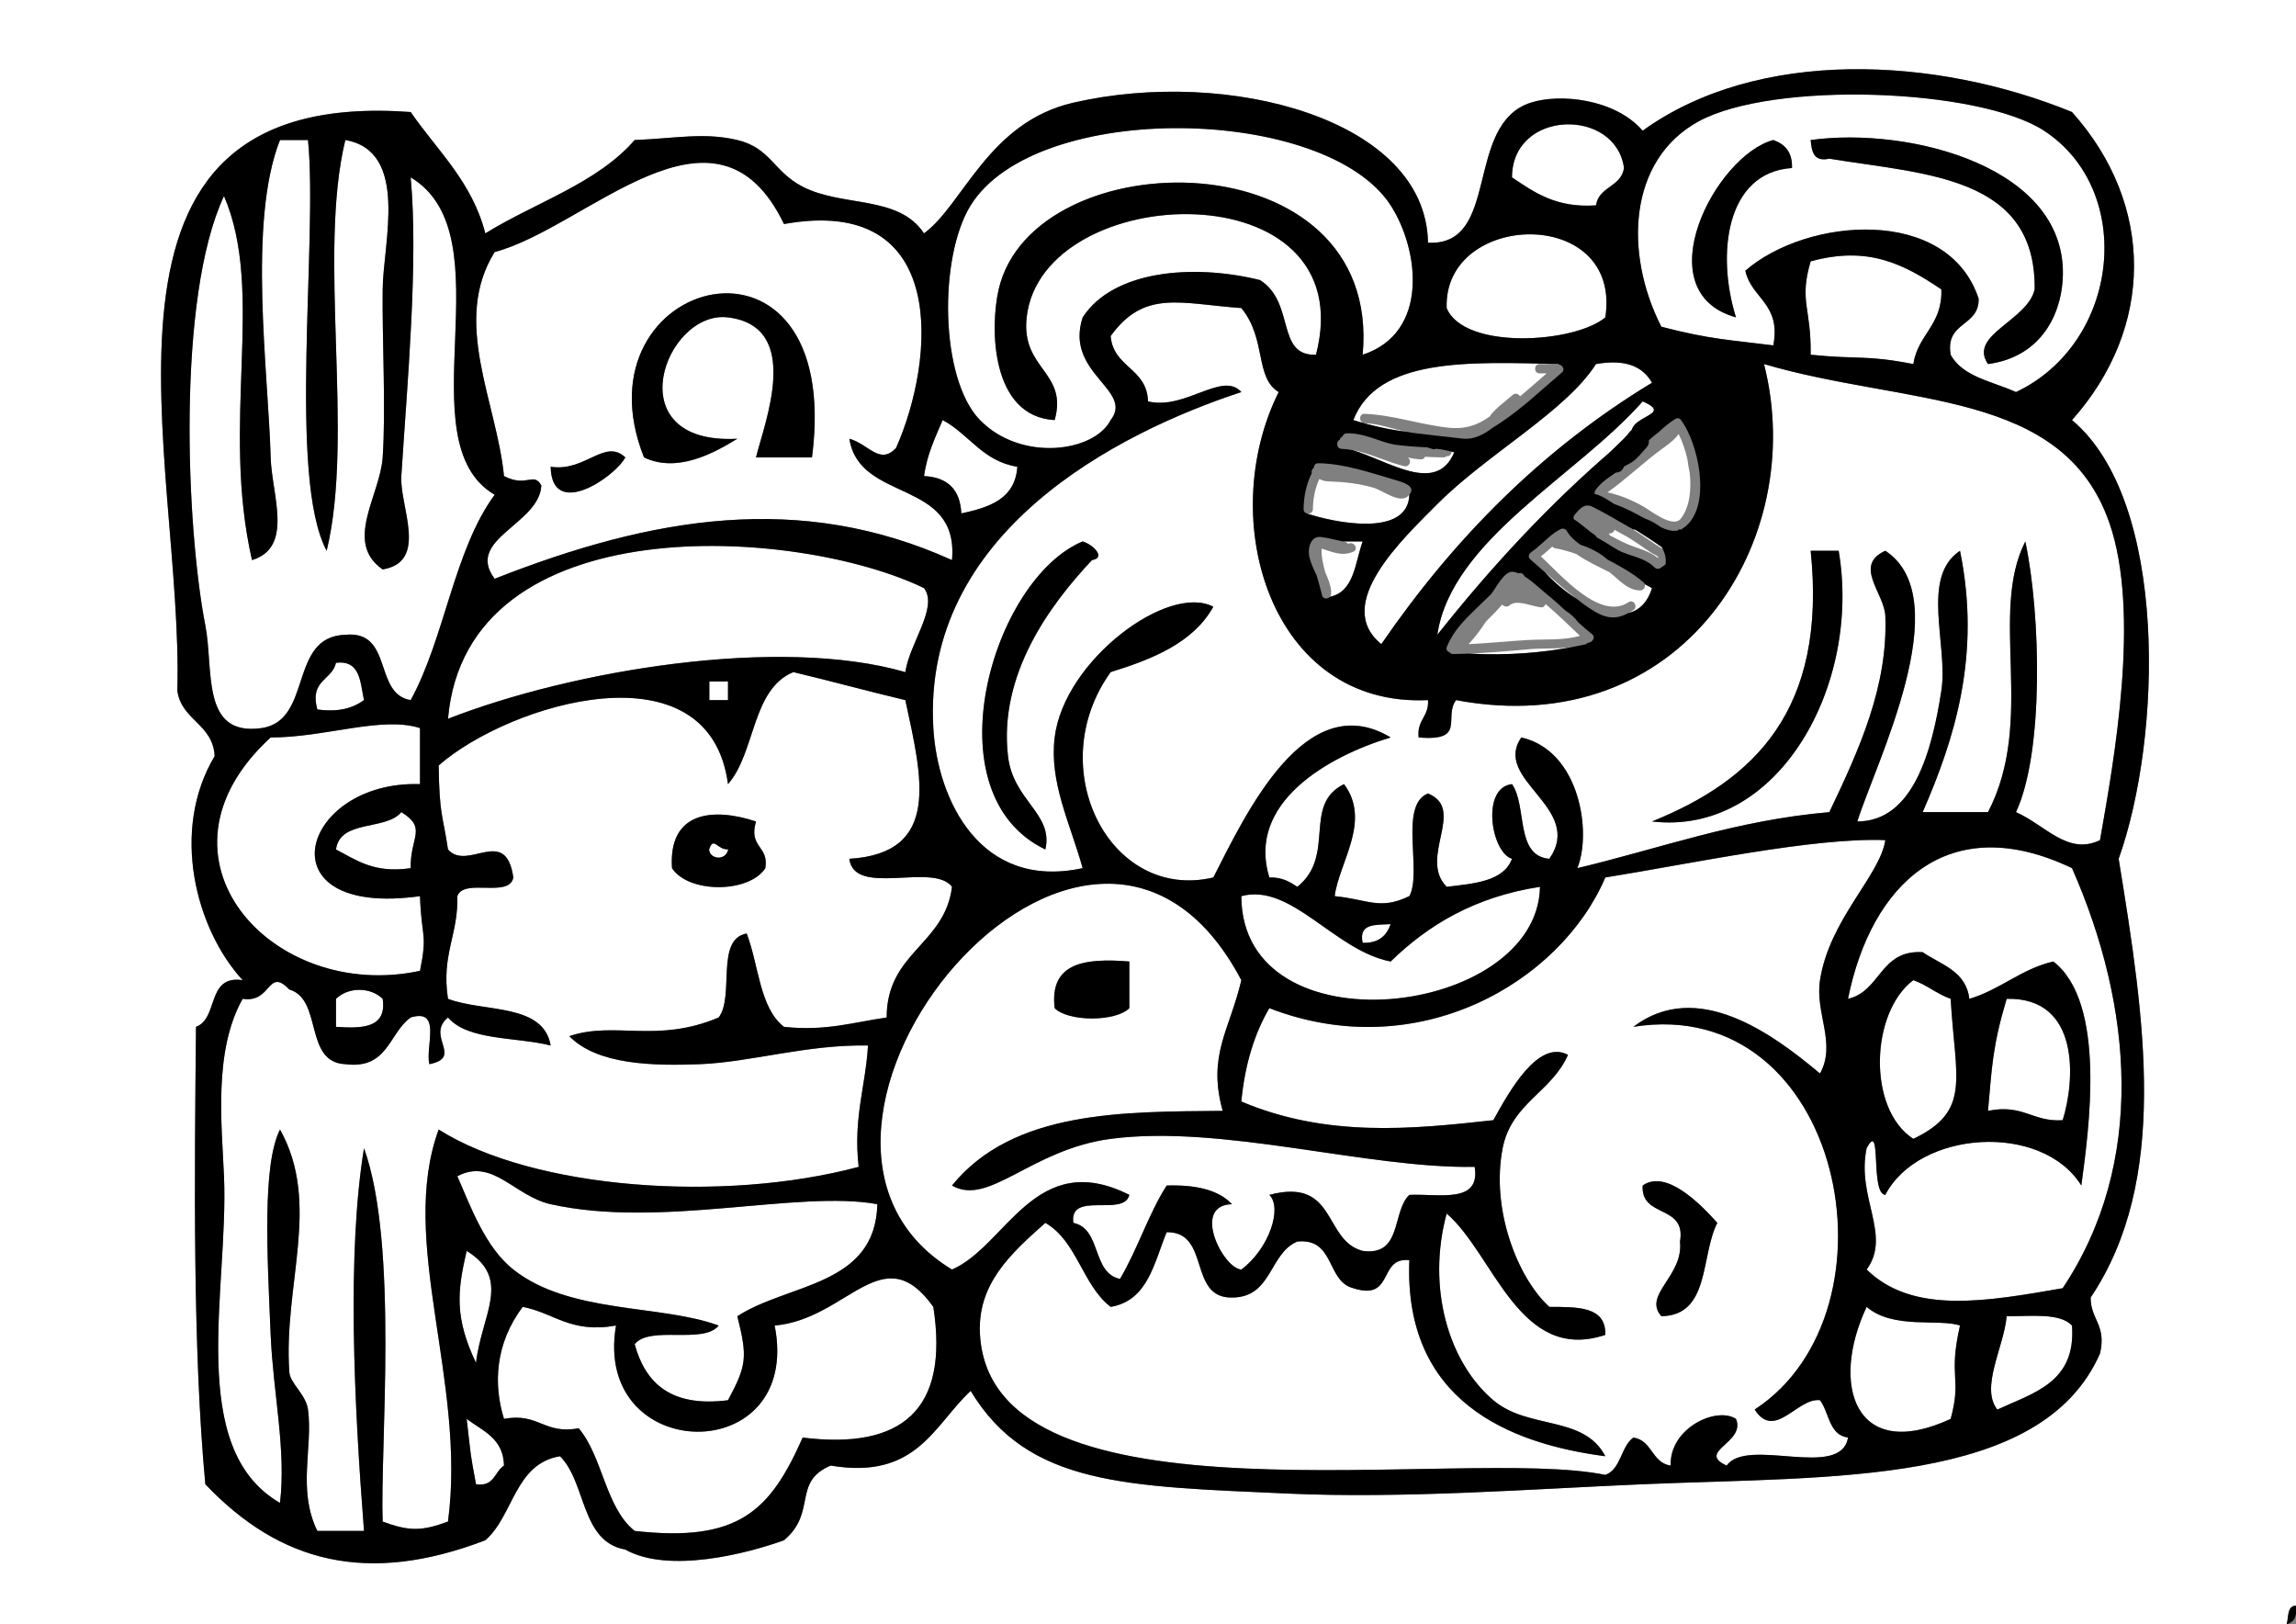 <?xml version="1.0" encoding="utf-8"?>
<!-- Generator: Adobe Illustrator 15.0.0, SVG Export Plug-In . SVG Version: 6.00 Build 0)  -->
<!DOCTYPE svg PUBLIC "-//W3C//DTD SVG 1.1//EN" "http://www.w3.org/Graphics/SVG/1.1/DTD/svg11.dtd">
<svg version="1.1" id="Layer_1" xmlns="http://www.w3.org/2000/svg" xmlns:xlink="http://www.w3.org/1999/xlink" x="0px" y="0px"
	 width="246px" height="174px" viewBox="0 0 246 174" enable-background="new 0 0 246 174" xml:space="preserve">
<rect x="0" y="0" width="246" height="174" fill="#808080" stroke="none"/>
<g>
	<path fill-rule="evenodd" clip-rule="evenodd" fill="#FFFFFF" d="M246,172c-0.973,0.027-0.776,1.224-1,2c-81.666,0-163.334,0-245,0
		C0,116,0,58,0,0c82,0,164,0,246,0C246,57.333,246,114.666,246,172z M222,12c-14.604-5.973-33.641-6.907-46,2
		c-2.987-3.441-8.902-4.006-12-3c-7.175,2.33-3.181,15.398-11,15c-0.199-13.213-21.365-18.822-38-15
		c-9.12,2.095-11.777,10.898-16,14c-2.719-4.123-8.681-2.783-13-5c-3.117-1.6-3.436-4.156-7-5c-3.566-0.844-6.54-0.178-11,0
		c-4.024,4.643-10.648,6.686-16,10c-1.438-5.562-5.142-8.858-8-13C6.309,9.263,19.722,49.183,19,74c0.463,3.204,3.808,3.526,4,7
		c-4.766,7.953-2.036,18.528,3,24c-3.917-0.584-2.553,4.113-5,5c-0.166,16.223-0.352,34.543,1,49c8.007,8.425,17.382,10.833,30,6
		c3.033-2.634,3.135-8.198,8-9c2.846,2.82,2.192,9.142,7,10c4.635,2.603,13.067,0.426,17-1c3.566-2.999,0.853-6.245,5-8
		c9.211,1.545,11.032-4.301,15-8c6.141,10.179,16.708,10.215,34,11c12.391,0.562,26.254-0.499,38-1c20.475-0.873,42.737,0.188,49-14
		c0.723-3.056-1.022-3.645-1-6c8.435-12.6,5.817-29.705,3-47c4.648-12.999,5.354-38.334-5-47C230.811,35.127,230.912,21.96,222,12z"
		/>
	<path fill-rule="evenodd" clip-rule="evenodd" fill="#FFFFFF" d="M209,38c-0.602-3.602,3.053-2.947,3-6
		c-3.294-9.979-18.408-8.732-25-3c0.66,3.007,3.843,3.49,3,8c-4.562-0.585-6.716-0.624-12-2c-4.024-7.909-3.533-17.896,4-22
		c7.997-4.357,30.021-3.545,37,1c9.827,6.4,8.188,22.696-3,28C213.481,40.852,210.286,40.38,209,38z M221,30
		c0.783-12.121-16.457-16.462-27-15c0.113,1.22,0.299,2.368,2,2c10.308,1.692,22.15,1.849,22,14c-0.764,3.367-7.152,4.87-5,8
		C218.439,38.275,220.739,34.037,221,30z M186,34c-2.112-6.72-1.101-15.542,6-16c0.054-1.72-0.77-2.563-2-3
		C183.791,16.643,176.189,31.264,186,34z"/>
	<path fill-rule="evenodd" clip-rule="evenodd" fill="#FFFFFF" d="M174,18c-0.294,2.039-2.706,1.961-3,4
		c-4.29,0.291-6.607-1.392-9-3C162.019,11.691,173.13,11.517,174,18z"/>
	<path fill-rule="evenodd" clip-rule="evenodd" fill="#FFFFFF" d="M146,38c2.147-23.394-35.256-23.16-39-7
		c-0.95,4.099-0.842,13.629,6,14c1.455-5.19-3.62-5.414-3-11c1.643-14.804,36.174-15.975,31,4c-4.329,0.156-2.188-5.588-6-8
		c-7.264-1.789-15.763-1.003-19,4c-1.969,6.007,5.525,7.757,3,11c-1.767,3.445-9.591,4.509-14,0c-4.311-4.409-4.437-17.472-1-23
		c7.049-11.339,38.074-10.721,45,0C152.062,26.738,153.168,35.665,146,38z"/>
	<path fill-rule="evenodd" clip-rule="evenodd" d="M213,39c-2.152-3.13,4.236-4.633,5-8c0.15-12.151-11.692-12.308-22-14
		c-1.701,0.368-1.887-0.78-2-2c10.543-1.462,27.783,2.879,27,15C220.739,34.037,218.439,38.275,213,39z"/>
	<path fill-rule="evenodd" clip-rule="evenodd" fill="#FFFFFF" d="M30,15c1,0,2,0,3,0c1.075,10.674-2.191,36.228,2,44
		c2.995-12.339-0.995-31.661,2-44c6.883,1.197,4.044,11.042,4,16c-0.054,5.993,0.353,12.622,0,18c-0.266,4.056-4.193,9.105,0,12
		c4.966-0.831,1.795-6.765,2-10c0.626-9.883,1.846-22.977,1-32c10.448,6.241-0.729,28.324,9,34c-4.377,5.957-5.337,15.329-9,22
		c-4.013-0.654-1.839-7.494-7-7c-6.147,0.186-3.442,9.225-9,10c-6.515,0.903-5.073-6.241-6-11c-2.033-10.437-3.107-35.097,2-46
		c4.44,10.307-0.377,24.253,3,39c4.506-1.362,2.106-7.031,2-11C28.756,39.936,26.52,23.772,30,15z"/>
	<path fill-rule="evenodd" clip-rule="evenodd" d="M190,15c1.23,0.437,2.054,1.28,2,3c-7.101,0.458-8.112,9.28-6,16
		C176.189,31.264,183.791,16.643,190,15z"/>
	<path fill-rule="evenodd" clip-rule="evenodd" fill="#FFFFFF" d="M96,48c-1.768,1.857-2.919-0.435-5-1
		c1.084,6.916,11.772,4.228,11,13c-16.256-7.342-32.042-4.674-49,2c-3.214-4.259,4.811-5.822,5-10c-0.87-1.509-1.497,0.275-4-1
		c-0.774-7.926-5.628-16.572-1-24c9.91-2.623,23.692-18.174,31-3C101.802,20.799,100.175,38.618,96,48z M69,49
		c3.414,1.633,7.184-0.259,10-2c-13.076,0.698-7.75-13.831-1-13c8.058,0.992,3.894,11.321,3,15c2,0,4,0,6,0
		C90.51,21.888,61.273,29.543,69,49z M59,50c0.11,5.708,6.847,1.139,8-1C64.797,46.916,62.705,50.582,59,50z"/>
	<path fill-rule="evenodd" clip-rule="evenodd" fill="#FFFFFF" d="M172,34c-3.307,2.776-15.135,3.526-17-1
		C154.625,22.6,173.825,22.009,172,34z"/>
	<path fill-rule="evenodd" clip-rule="evenodd" fill="#FFFFFF" d="M208,31c0.148,3.815-2.518,4.816-3,8
		c-5.186-1.006-5.701-0.464-11-1c0.073-5.055-1.266-5.721,0-10C200.112,26.313,203.929,28.254,208,31z"/>
	<path fill-rule="evenodd" clip-rule="evenodd" d="M87,49c-2,0-4,0-6,0c0.894-3.679,5.058-14.008-3-15
		c-6.75-0.831-12.076,13.698,1,13c-2.816,1.741-6.586,3.633-10,2C61.273,29.543,90.51,21.888,87,49z"/>
	<path fill-rule="evenodd" clip-rule="evenodd" fill="#FFFFFF" d="M133,33c2.728,3.315,1.415,7.439,4,9
		c-6.809,13.644-0.884,33.802,16,33c0.127,1.793-1.225,2.109-1,4c5.143,0.433,2.638-2.113,4-4c24.241,4.559,37.829-17.115,33-36
		c15.303,4.496,32.001,2.649,37,17c3.374,9.684,0.497,25.481-1,34c-3.45,1.67-5.838-1.605-9-3c3.01-6.438,2.651-21.192,1-29
		c-3.943,7.733,1.139,19.131-4,29c-2.333,0-4.667,0-7,0c3.421-7.826,6.289-16.834,4-28c-4.27,2.842-1.24,10.092-2,15
		c-0.99,6.399-2.99,13.994-9,14c1.93-6.179,10.853-23.841,3-29c-3.472,1.58-0.093,4.537,0,7c0.282,7.513-2.789,14.275-6,21
		c-10.12,0.88-18.108,3.892-27,6c1.575-3.844,0.25-12.588-6-14c-3.166,4.556,6.809,7.526,3,13c-3.686-0.314-2.352-5.648-4-8
		c-3.343,0.373-2.248,7.315,0,8c-0.911,2.422-4.019,2.647-7,3c-3.066-3.125,2.131-8.296-2-10c-3.156,1.248-0.594,8.425-2,11
		c-3.181,1.529-4.399,0.351-8,0c0.482-3.648,3.955-8.067,1-12c-4.504,2.227-0.807,7.637-5,11c-0.805-0.529-1.623-1.043-3-1
		c-2.456-7.966,6.237-12.966,13-15c-9.154-5.509-15.541,8.231-19,15c-11.122,2.611-18.372-11.747-11-22c4.58-1.42,8.843-3.157,11-7
		c-4.818-2.553-15.996,5.731-17,14c-0.583,4.804,1.618,9.092,3,14c-10.988,2.382-15.554-7.33-16-15
		c-1.217-20.928,19.657-31.617,33-36c-2.032-2.289-5.983,1.959-10,1c-0.094-3.573-3.726-3.608-4-7
		C122.624,30.983,126.444,32.536,133,33z M112,91c0.902-3.829-3.446-5.201-4-10c-1.009-8.737,4.462-16.178,9-21
		c1.535-0.239,0.147-1.647-1-2C106.319,62.02,99.554,85.034,112,91z M177,88c13.529,1.583,22.463-14.59,20-29c-1,0-2,0-3,0
		C195.772,76.106,187.918,83.584,177,88z"/>
	<path fill-rule="evenodd" clip-rule="evenodd" fill="#FFFFFF" d="M159.73,44.438c0.674-0.833,1.539-1.416,2.333-2.125
		c0.295-0.263,0.66-0.113,0.796,0.15c0.965-0.8,1.904-1.637,2.854-2.466c-0.25,0-0.501,0-0.753,0.002c-0.646,0.006-0.645-0.994,0-1
		c0.676-0.007,1.343-0.015,2.017,0.041c0.008-0.014,0.016-0.026,0.023-0.04c-9.566-0.233-19.383-0.716-22,6
		c1.977,0.617,3.877,1.03,5.691,1.253c-1.502-0.3-2.908-0.864-4.482-0.921c-0.643-0.023-0.646-1.023,0-1
		c2.998,0.108,5.962,1.164,8.971,1.483c1.878,0.199,3.232-0.317,4.459-1.224C159.66,44.54,159.69,44.487,159.73,44.438z"/>
	<path fill-rule="evenodd" clip-rule="evenodd" fill="#FFFFFF" d="M177,41c-11.833,7.167-21.261,16.739-29,28
		c-5.241-4.248,2.279-11.26,6-15c5.344-5.373,13.731-9.889,17-15C174.236,38.431,176.03,39.303,177,41z"/>
	<path fill-rule="evenodd" clip-rule="evenodd" fill="#FFFFFF" d="M101,45c2.83,1.504,4.26,4.407,8,5c-0.229,3.438-2.976,4.357-6,5
		c-0.122-2.544-1.456-3.878-4-4C99.329,48.663,100.202,46.869,101,45z"/>
	<path fill-rule="evenodd" clip-rule="evenodd" fill="#FFFFFF" d="M155.454,48.119c0.159,0.295,0.027,0.756-0.412,0.756
		c-0.021,0-0.034-0.009-0.053-0.011C154.91,48.941,154.812,49,154.667,49c-0.671,0-1.322-0.038-1.977-0.073
		c-0.071,0.166-0.22,0.293-0.439,0.282c-0.495-0.025-0.98-0.099-1.461-0.197c0.518,0.216,0.258,1.077-0.339,0.929
		c-1.896-0.467-3.654-1.391-5.566-1.728c4.013,1.163,9.338,5.105,11.115-0.212C155.817,48.054,155.636,48.082,155.454,48.119z"/>
	<path fill-rule="evenodd" clip-rule="evenodd" d="M67,49c-1.153,2.139-7.89,6.708-8,1C62.705,50.582,64.797,46.916,67,49z"/>
	<path fill-rule="evenodd" clip-rule="evenodd" fill="#FFFFFF" d="M150.812,53.187c-0.857,0.767-2.741-0.667-3.569-0.914
		c-1.617-0.482-3.224-0.654-4.906-0.705c-0.388-0.012-0.695-0.106-0.98-0.255c-0.468,1.007-0.674,2.122-0.689,3.228
		c-0.005,0.393-0.378,0.543-0.667,0.457V55c2.903,0.979,10.858,2.626,11-2c-0.001,0-0.001-0.001-0.002-0.001
		C150.946,53.059,150.885,53.122,150.812,53.187z"/>
	<path fill-rule="evenodd" clip-rule="evenodd" fill="#FFFFFF" d="M179,60c-0.25-2.033-0.822-2.854-1.633-3.193
		c0.11,0.393-0.281,0.871-0.702,0.582c-0.415-0.284-0.894-0.605-1.414-0.599c-0.205,0.003-0.338-0.101-0.412-0.238
		c-0.052-0.001-0.102-0.001-0.153-0.003c0.029,0.017,0.059,0.034,0.088,0.051c0.912,0.536,1.757,1.17,2.641,1.749
		c0.415,0.272,1.086,0.598,1.355,1.059c0.126,0.215,0.127,0.403,0.066,0.572L179,60z"/>
	<path fill-rule="evenodd" clip-rule="evenodd" fill="#FFFFFF" d="M177.626,59.771c0.123-0.22-0.31-0.284-0.717-0.559
		c-0.536-0.362-1.069-0.731-1.606-1.094c-0.745-0.502-1.524-0.939-2.314-1.364c-0.073,0.24-0.327,0.438-0.621,0.385
		c0.037,0.076,0.078,0.147,0.12,0.219c0.537,0.288,1.045,0.532,1.362,0.694C175.11,58.696,176.528,58.883,177.626,59.771z"/>
	<path fill-rule="evenodd" clip-rule="evenodd" fill="#FFFFFF" d="M99,63c1.565,2.065-1.544,5.86-2,9
		c-13.563-3.915-35.742-0.181-49,5C49.987,54.112,85.373,56.404,99,63z"/>
	<path fill-rule="evenodd" clip-rule="evenodd" d="M116,58c1.147,0.353,2.535,1.761,1,2c-4.538,4.822-10.009,12.263-9,21
		c0.554,4.799,4.902,6.171,4,10C99.554,85.034,106.319,62.02,116,58z"/>
	<path fill-rule="evenodd" clip-rule="evenodd" fill="#FFFFFF" d="M143.871,58c0.088,0.02,0.176,0.041,0.263,0.059
		c0.14,0.03,0.229,0.104,0.287,0.195c0.025-0.01,0.053-0.008,0.078-0.02c0.583-0.262,1.092,0.6,0.504,0.863
		c-1.201,0.539-2.258,0.032-3.398-0.329c-0.042,0.864,0.153,1.722,0.395,2.568c0.286,0.646,0.565,1.291,0.627,1.996
		c0.005,0.06-0.007,0.107-0.019,0.156c0,0.001,0.001,0.002,0.001,0.003c0.041,0.182-0.017,0.329-0.114,0.437
		c2.607-0.537,2.676-3.614,3.506-5.929H143.871z"/>
	<path fill-rule="evenodd" clip-rule="evenodd" fill="#FFFFFF" d="M165.52,61.293c0.909,1.011,2.112,2.036,3.403,2.853
		C167.743,63.242,166.628,62.277,165.52,61.293z"/>
	<path fill-rule="evenodd" clip-rule="evenodd" fill="#FFFFFF" d="M176.224,62.576c0.109,0.297-0.135,0.673-0.474,0.674
		c-1.38,0.005-2.282-1.163-3.326-1.964c-1.208-0.6-2.458-1.182-3.513-1.926c-0.723-0.261-1.471-0.481-2.294-0.628
		c-0.144-0.025-0.235-0.098-0.292-0.188c-0.403,0.357-0.798,0.73-1.233,1.053c2.311,2.174,6.391,6.915,9.406,4.909
		c0.538-0.358,1.038,0.508,0.504,0.863c-0.183,0.122-0.353,0.208-0.523,0.3c1.117-0.275,2.027-1.084,2.521-2.669
		C176.749,62.873,176.488,62.729,176.224,62.576z"/>
	<path fill-rule="evenodd" clip-rule="evenodd" d="M194,59c1,0,2,0,3,0c2.463,14.41-6.471,30.583-20,29
		C187.918,83.584,195.772,76.106,194,59z"/>
	<path fill-rule="evenodd" clip-rule="evenodd" fill="#FFFFFF" d="M169.282,68.116c-0.87-0.818-2.286-2.226-3.688-3.411
		c-0.062,0.207-0.233,0.382-0.469,0.358c-1.057-0.107-2.638-0.9-3.396-0.209c-0.244,0.222-0.614,0.121-0.786-0.097
		c-0.008,0.01-0.019,0.025-0.026,0.035c-0.51,0.606-1.098,1.186-1.688,1.772c-0.577,0.868-1.188,1.707-1.881,2.443
		c2.097-0.102,4.178-0.32,6.277-0.443C165.538,68.451,167.445,68.63,169.282,68.116z"/>
	<path fill-rule="evenodd" clip-rule="evenodd" fill="#FFFFFF" d="M163.625,69.562c-2.084,0.194-4.164,0.372-6.252,0.454
		c4.214,0.228,7.879-0.093,11.229-0.73C166.973,69.552,165.325,69.404,163.625,69.562z"/>
	<path fill-rule="evenodd" clip-rule="evenodd" fill="#FFFFFF" d="M36,71c2.638-0.304,2.579,2.088,3,4c-1.161,0.839-2.681,1.319-5,1
		C33.143,72.81,35.574,72.907,36,71z"/>
	<path fill-rule="evenodd" clip-rule="evenodd" fill="#FFFFFF" d="M97,75c1.775,8.232,3.91,16.396-6,17
		c0.519,4.148,8.998,0.335,11,3c-0.771,6.229-7.002,6.997-7,14c-3.507,0.493-6.509,1.491-11,1c-2.631-2.035-2.695-6.638-4-10
		c-3.385,0.614-1.27,6.73-3,9c-6.684,2.817-11.127,0.343-16,2c3.015,3.1,9.064,3.188,14,3c5.395-0.206,11.472-2.129,18-2
		c-0.258,4.408-1.598,7.735-1,13c-14.494,3.874-34.838,2.424-45-4c-4.371,11.97,2.999,26.958,1,42c-2.833,1.043-4.167,1.043-7,0
		c-0.298-7.8,1.745-29.635-2-40c-1.849,11.33-1.059,27.353,0,41c-1.667,0-3.333,0-5,0c-2.167-4.442-0.453-8.933-1-13
		c-0.218-1.62-1.916-2.806-2-4c-0.662-9.369,3.452-18.038-1-26c-1.921,3.815-1.36,13.506-1,22c0.264,6.222,1.676,12.33,1,18
		c-10.125-5.842-5.482-22.942-6-35c-0.236-5.501-1.144-13.443,2-19c3.14,0.493,2.642-3.447,5-1c3.604,1.062,1.535,7.798,6,8
		c4.583,0.584,4.662-3.338,7-5c3.36-1.026,1.557,3.11,2,5c3.688-0.729-0.426-3.009,2-5c2.163,2.504,7.273,2.06,11,3
		c-0.778-4.555-7.131-3.536-11-5c-0.738-4.738,1.125-6.875,1-11c0.694-1.973,5.58,0.246,6-2c-0.804-5.643-4.888-0.604-7-3
		c-0.549-3.7-0.925-3.599-1-9c7.578-6.647,28.999-13.136,31,2c2.961-3.372,2.517-10.15,7-12C89.04,72.96,92.96,74.04,97,75z M72,93
		c1.758,2.712,8.242,2.712,10,0c0.409-2.409-1.826-2.174-1-5C76.343,86.462,71.593,86.955,72,93z M46,116
		C45.155,121.915,46.573,111.988,46,116L46,116z"/>
	<path fill-rule="evenodd" clip-rule="evenodd" fill="#FFFFFF" d="M76,73c0.667,0,1.333,0,2,0c0,0.667,0,1.333,0,2
		c-0.667,0-1.333,0-2,0C76,74.333,76,73.667,76,73z"/>
	<path fill-rule="evenodd" clip-rule="evenodd" fill="#FFFFFF" d="M45,84c-12.822-0.418-17.089,14.392,0,12
		c0.153,4.557,0.827,3.924,0,8c-15.843,3.416-30.023-12.171-16-25c5.771,0.019,11.943-2.326,16-1C45,80,45,82,45,84z"/>
	<path fill-rule="evenodd" clip-rule="evenodd" fill="#FFFFFF" d="M43,87c2.804,1.733,0.94,2.62,1,6c-3.914,0.581-5.806-0.86-8-2
		C36.424,87.758,41.343,89.01,43,87z"/>
	<path fill-rule="evenodd" clip-rule="evenodd" d="M81,88c-0.826,2.826,1.409,2.591,1,5c-1.758,2.712-8.242,2.712-10,0
		C71.593,86.955,76.343,86.462,81,88z M78,91c-1.122,0.102-1.557-1.454-2,0C76.012,92.009,77.752,92.258,78,91z"/>
	<path fill-rule="evenodd" clip-rule="evenodd" fill="#FFFFFF" d="M172,156c-2.309-4.434-8.245-2.815-12-6
		c-4.822-4.09-7.142-12.092-5-20c5.078,4.37,7.757,16.087,17,13c0.093-3.093-3.02-2.98-6-3c-3.416-3.115-6.28-10.486-5-17
		c0.951-4.839,5.239-5.979,7-10c-3.22-1.707-6.319,3.977-8,7c-8.754,0.971-17.848,1.873-27-2c0.375-3.958,1.404-7.262,3-10
		c15.894,6.154,31.176-2.725,36-14c9.196-1.478,22.35-4.308,30-4c-0.566,3.806-5.989,8.473-7,15c-0.549,3.541,1.783,6.793,0,10
		c-5.134-4.31-13.188-10.173-20-5c22.474-3.594,29.203,30.411,13,41c2.158,3.363,4.592-1.313,7-1c1.004,1.329,0.945,3.721,3,4
		c-0.759,4.574-10.791-0.124-13,3c-3.305-1.5,2.078-2.445,1-5c-2.102-1.371-7.147,0.996-7,5c-2.039-0.294-1.961-2.706-4-3
		c-1.354,0.979-1.296,3.371-3,4c-15.303-3.174-65.707,6.317-67-15c-0.328-5.401,3.227-8.653,7-12c3.396,1.937,3.979,6.688,7,9
		c3.994-0.673,4.638-4.696,6-8c4.738-0.071,2.258,7.075,7,7c4.324-0.009,3.95-4.717,7-6c4.064-0.398,3.077,4.256,6,5
		c4.427,1.427,2.616-3.384,6-3C150.395,150.08,161.687,154.657,172,156z M176,127c-0.211,3.545,4.691,1.976,4,6
		c0.392,3.741-4.023,5.683-2,8c5.251-0.082,4.187-6.48,6-10C182.179,128.964,178.506,125.224,176,127z"/>
	<path fill-rule="evenodd" clip-rule="evenodd" fill="#FFFFFF" d="M76,91c0.443-1.454,0.878,0.102,2,0
		C77.752,92.258,76.012,92.009,76,91z"/>
	<path fill-rule="evenodd" clip-rule="evenodd" fill="#FFFFFF" d="M222,93c6.529,14.797,7.957,31.573-1,45
		c-8.171,1.418-16.052,2.834-21-2c2.705-3.684-1.129-7.74,0-13c1.666-3.177,0.334,4.884,2,5c3.572-6.897,16.733-7.837,21-1
		c0.784-5.86,2.754-19.548-3-24c-3.509,0.824-5.655,3.012-9,4c-0.347-2.986-3.023-3.644-5-5c-4.602-0.269-4.473,4.194-8,5
		C200.48,94.705,208.736,86.664,222,93z"/>
	<path fill-rule="evenodd" clip-rule="evenodd" fill="#FFFFFF" d="M133,105c-1.247,5.362-3.657,8.026-2,14
		c-10.57,0.104-22.446-0.09-29,8c3.96,2.286,8.451-3.871,17-5c11.923-1.574,27.48,3.202,39,3c0.652,3.985-3.802,2.864-7,3
		c-1.887,1.779-0.738,6.595-5,6c-4.241-1.092-2.741-7.926-10-6c1.421,1.378-0.013,5.77-3,8c-1.963-0.12-5.38-6.903-1-7
		c-1.453-1.547-3.9-2.1-7-2c-1.951,3.049-3.132,6.868-5,10c-3.045-0.621-1.955-5.379-5-6c-0.469-3.47,5.427-0.573,6-3
		c-10.095-5.079-13.171,5.484-19,8C78.011,121.47,116.6,73.93,133,105z M113,108c1.455,1.47,6.545,1.47,8,0c0-1.667,0-3.333,0-5
		C116.288,102.621,112.414,103.081,113,108z"/>
	<path fill-rule="evenodd" clip-rule="evenodd" fill="#FFFFFF" d="M149,103c4.052-3.948,9.065-6.935,16-8
		c-0.256,13.996-31.963,17.741-32,1C138.367,94.55,142.97,101.847,149,103z"/>
	<path fill-rule="evenodd" clip-rule="evenodd" fill="#FFFFFF" d="M149,99c-0.437,1.23-1.279,2.054-3,2
		C145.533,98.866,147.429,99.096,149,99z"/>
	<path fill-rule="evenodd" clip-rule="evenodd" d="M121,103c0,1.667,0,3.333,0,5c-1.455,1.47-6.545,1.47-8,0
		C112.414,103.081,116.288,102.621,121,103z"/>
	<path fill-rule="evenodd" clip-rule="evenodd" fill="#FFFFFF" d="M205,105c1.479,0.521,2.521,1.479,4,2
		c0.481,8.56,2.265,12.01-4,15C200.043,118.798,200.406,108.43,205,105z"/>
	<path fill-rule="evenodd" clip-rule="evenodd" fill="#FFFFFF" d="M41,107c0.458,3.124-2.137,3.197-5,3c0-1,0-2,0-3
		C37.314,105.717,39.686,105.717,41,107z"/>
	<path fill-rule="evenodd" clip-rule="evenodd" fill="#FFFFFF" d="M215,107c7.953-0.187,7.312,8.848,6,13
		c-3.22,0.22-4.231-1.769-8-1C213.429,114.282,213.468,112.128,215,107z"/>
	<path fill-rule="evenodd" clip-rule="evenodd" d="M46,116C46.573,111.988,45.155,121.915,46,116L46,116z"/>
	<path fill-rule="evenodd" clip-rule="evenodd" fill="#FFFFFF" d="M94,129c-0.205,8.795-9.543,8.456-15,12
		c1.108,4.413,0.994,5.269-1,9c-6.106,0.773-8.85-1.816-10-6c1.621-2.046,7.379,0.046,9-2c-6.188-2.289-15.966-1.224-22-6
		c-2.978-2.356-4.521-6.608-6-10c3.786-1.998,6.099,2.128,10,3C70.835,131.645,85.493,127.444,94,129z"/>
	<path fill-rule="evenodd" clip-rule="evenodd" d="M184,131c-1.813,3.52-0.749,9.918-6,10c-2.023-2.317,2.392-4.259,2-8
		c0.691-4.024-4.211-2.455-4-6C178.506,125.224,182.179,128.964,184,131z"/>
	<path fill-rule="evenodd" clip-rule="evenodd" fill="#FFFFFF" d="M50,134c4.889,3.015,1.59,6.844,1,12
		C48.72,141.177,48.967,138.427,50,134z"/>
	<path fill-rule="evenodd" clip-rule="evenodd" fill="#FFFFFF" d="M86,154c-3.488,7.865-6.851,11.252-18,10
		c-3.152-2.515-3.401-7.932-6-11c-3.708,0.708-4.292-1.708-8-1c-1.155-3.714-0.95-8.05,2-12c3.367,0.633,5.128,2.872,10,2
		c-2.553,14.964,20.029,15.362,17,0c7.836-0.685,11.567-9.601,17-2C101.706,151.039,96.65,155.316,86,154z"/>
	<path fill-rule="evenodd" clip-rule="evenodd" fill="#FFFFFF" d="M200,140c2.834,2.445,7.786,1.23,10,2
		c-1.289,5.655,0.218,5.506-1,10C198.724,156.76,196.062,148.308,200,140z"/>
	<path fill-rule="evenodd" clip-rule="evenodd" fill="#FFFFFF" d="M215,141c2.656,0.011,5.711-0.378,7,1
		c0.446,6.113-4.132,7.202-8,9C212.141,148.641,214.711,144.307,215,141z"/>
	<path fill-rule="evenodd" clip-rule="evenodd" fill="#FFFFFF" d="M50,152c1.714,1.286,3.932,2.067,4,5
		c-1.017,0.649-1.034,2.299-3,2C50.312,155.284,50.518,156.386,50,152z"/>
	<path fill-rule="evenodd" clip-rule="evenodd" d="M246,172c0.163,1.163-0.221,1.779-1,2C245.224,173.224,245.027,172.027,246,172z"
		/>
	<path fill-rule="evenodd" clip-rule="evenodd" fill="#FFFFFF" d="M181.039,50.65c-0.098-0.505-0.195-0.997-0.25-1.476
		c-0.226-0.972-0.542-1.899-0.934-2.667c-0.565,0.778-1.509,1.358-2.225,1.907c-1.847,1.415-3.507,2.985-5.402,4.333
		c1.361,0.296,2.587,0.802,3.836,1.509c0.803,0.454,3.186,2.382,4.025,1.3C181.027,54.349,181.242,52.499,181.039,50.65z"/>
	<path fill-rule="evenodd" clip-rule="evenodd" fill="#FFFFFF" d="M173.908,49.748c0.043-0.034,0.085-0.07,0.129-0.103
		c0.409-0.413,0.847-0.798,1.276-1.208c0.17-0.162,0.34-0.321,0.509-0.483c-0.274-0.17-0.549-0.469-0.822-0.954
		c-1.323-2.506,4.656-2.428,1-4c-7.021,7.982-20.503,14.825-22,25c5.752-7.248,11.996-14.004,19-20
		C172.997,48.888,173.63,49.14,173.908,49.748z"/>
	<path fill-rule="evenodd" clip-rule="evenodd" d="M227,92c4.648-12.999,5.354-38.334-5-47c8.811-9.873,8.912-23.04,0-33
		c-14.604-5.973-33.641-6.907-46,2c-2.987-3.441-8.902-4.006-12-3c-7.175,2.33-3.181,15.398-11,15
		c-0.199-13.213-21.365-18.822-38-15c-9.12,2.095-11.777,10.898-16,14c-2.719-4.123-8.681-2.783-13-5c-3.117-1.6-3.436-4.156-7-5
		c-3.566-0.844-6.54-0.178-11,0c-4.024,4.643-10.648,6.686-16,10c-1.438-5.562-5.142-8.858-8-13C6.309,9.263,19.722,49.183,19,74
		c0.463,3.204,3.808,3.526,4,7c-4.766,7.953-2.036,18.528,3,24c-3.917-0.584-2.553,4.113-5,5c-0.166,16.223-0.352,34.543,1,49
		c8.007,8.425,17.382,10.833,30,6c3.033-2.634,3.135-8.198,8-9c2.846,2.82,2.192,9.142,7,10c4.635,2.603,13.067,0.426,17-1
		c3.566-2.999,0.853-6.245,5-8c9.211,1.545,11.032-4.301,15-8c6.141,10.179,16.708,10.215,34,11c12.391,0.562,26.254-0.499,38-1
		c20.475-0.873,42.737,0.188,49-14c0.723-3.056-1.022-3.645-1-6C232.435,126.4,229.817,109.295,227,92z M226,56
		c3.374,9.684,0.497,25.481-1,34c-3.45,1.67-5.838-1.605-9-3c3.01-6.438,2.651-21.192,1-29c-3.943,7.733,1.139,19.131-4,29h-7
		c3.421-7.826,6.289-16.834,4-28c-4.27,2.842-1.24,10.092-2,15c-0.99,6.399-2.99,13.994-9,14c1.93-6.179,10.853-23.841,3-29
		c-3.472,1.58-0.093,4.537,0,7c0.282,7.513-2.789,14.275-6,21c-10.12,0.88-18.108,3.892-27,6c1.575-3.844,0.25-12.588-6-14
		c-3.166,4.556,6.809,7.526,3,13c-3.686-0.314-2.352-5.648-4-8c-3.343,0.373-2.248,7.315,0,8c-0.911,2.422-4.019,2.647-7,3
		c-3.066-3.125,2.131-8.296-2-10c-3.156,1.248-0.594,8.425-2,11c-3.181,1.529-4.399,0.351-8,0c0.482-3.648,3.955-8.067,1-12
		c-4.504,2.227-0.807,7.637-5,11c-0.805-0.529-1.623-1.043-3-1c-2.456-7.966,6.237-12.966,13-15c-9.154-5.509-15.541,8.231-19,15
		c-11.122,2.611-18.372-11.747-11-22c4.58-1.42,8.843-3.157,11-7c-4.818-2.553-15.996,5.731-17,14c-0.583,4.804,1.618,9.092,3,14
		c-10.988,2.382-15.554-7.33-16-15c-1.217-20.928,19.657-31.617,33-36c-2.032-2.289-5.983,1.959-10,1c-0.094-3.573-3.726-3.608-4-7
		c3.624-5.017,7.444-3.464,14-3c2.728,3.315,1.415,7.439,4,9c-6.809,13.644-0.884,33.802,16,33c0.127,1.793-1.225,2.109-1,4
		c5.143,0.433,2.638-2.113,4-4c24.241,4.559,37.829-17.115,33-36C204.303,43.496,221.001,41.649,226,56z M149,103
		c4.052-3.948,9.065-6.935,16-8c-0.256,13.996-31.963,17.741-32,1C138.367,94.55,142.97,101.847,149,103z M149,99
		c-0.437,1.23-1.279,2.054-3,2C145.533,98.866,147.429,99.096,149,99z M140.768,50.121c-0.001-0.251,0.159-0.501,0.483-0.497
		c2.816,0.038,5.618,1.034,8.299,1.81c0.771,0.223,2.228,0.655,1.448,1.565c0.001,0,0.001,0,0.002,0.001
		c-0.142,4.626-8.097,2.979-11,2v-0.002c-0.186-0.055-0.336-0.205-0.333-0.457c0.019-1.334,0.286-2.674,0.888-3.87
		C140.471,50.466,140.581,50.245,140.768,50.121z M152.915,47.923c0.19,0.055,0.379,0.124,0.577,0.183
		c0.145,0.043,0.268,0.02,0.366-0.038c0.021,0.004,0.036,0.013,0.059,0.015c0.644,0.045,1.268,0.21,1.888,0.383
		c-1.938,4.572-7.038,0.871-10.92-0.253c-0.372-0.065-0.748-0.116-1.134-0.129c-0.559-0.018-0.633-0.773-0.22-0.958
		c0.044-0.154,0.151-0.297,0.306-0.369c0.059-0.183,0.209-0.333,0.455-0.34c1.325-0.035,2.593,0.451,3.836,0.872
		c0.407,0.138,0.818,0.243,1.229,0.336C150.53,47.78,151.717,47.869,152.915,47.923z M146,58c-0.83,2.315-0.898,5.392-3.506,5.929
		c-0.239,0.265-0.749,0.275-0.851-0.171c-0.159-0.705-0.377-1.404-0.571-2.106c-0.539-1.164-1.193-2.376-0.611-3.54
		c0.222-0.444,0.597-0.65,1.096-0.582c0.771,0.105,1.549,0.3,2.314,0.471H146z M175,47c0.273,0.485,0.548,0.784,0.822,0.954
		c0.58-0.555,1.161-1.105,1.802-1.595c0.019-0.014,0.037-0.016,0.056-0.027c0.555-0.536,1.147-1.033,1.818-1.451
		c0.308-0.193,0.595-0.001,0.695,0.262c0.015,0.017,0.038,0.023,0.051,0.042c1.669,2.448,2.898,8.056,0.873,10.665
		c-0.281,0.362-0.568,0.608-0.867,0.773c-0.024,0.037-0.051,0.075-0.074,0.112c-0.043-0.012-0.083-0.027-0.134-0.027
		c-0.172,0-0.294,0.073-0.375,0.178c-0.029-0.011-0.061-0.021-0.091-0.032c-0.484,0.056-1.009-0.086-1.592-0.364
		c-0.544-0.376-1.102-0.728-1.714-0.921c-1.073-0.596-2.129-1.166-3.281-1.563h-0.008c-0.71-0.43-1.328-0.918-2.155-1.104
		c0.015-0.031,0.021-0.064,0.041-0.093c-0.017-0.102,0.003-0.21,0.076-0.31c0.56-0.763,1.287-1.274,2.033-1.764
		c0.016-0.038,0.023-0.074,0.051-0.112c0.256-0.355,0.559-0.626,0.881-0.874C173.63,49.14,172.997,48.888,173,48
		c-7.004,5.996-13.248,12.752-19,20c1.497-10.175,14.979-17.018,22-25C179.656,44.572,173.677,44.494,175,47z M178.468,60.446
		c-0.191,0.162-0.413,0.302-0.591,0.423c-0.181,0.125-0.458,0.075-0.605-0.078c-0.915-0.948-2.244-1.146-3.421-1.627
		c-0.639-0.262-1.24-0.708-1.837-1.061c-0.281-0.166-0.614-0.351-0.951-0.548c-0.035-0.088-0.088-0.172-0.185-0.237
		c-0.786-0.526-1.458-1.201-2.26-1.703c-0.046-0.149-0.04-0.316,0.091-0.468c0.594-0.691,1.064-1.303,2.01-0.815
		c1.336,0.691,2.668,1.455,3.967,2.217c0.012,0,0.023,0,0.035,0.001c0.08,0.094,0.201,0.158,0.363,0.158
		c0.017,0,0.028-0.008,0.044-0.009c0.983,0.62,1.966,1.241,2.911,1.918c0.317,0.536,0.496,1.125,0.42,1.715
		C178.453,60.375,178.464,60.408,178.468,60.446z M170,69c-0.298,0.065-0.602,0.124-0.903,0.185
		c-0.165,0.036-0.33,0.074-0.495,0.101c-3.35,0.637-7.015,0.958-11.229,0.73c-0.562,0.022-1.123,0.041-1.686,0.046
		c-0.178,0.002-0.302-0.076-0.382-0.186c-0.231-0.072-0.403-0.28-0.288-0.572c0.642-1.63,1.828-2.836,3.066-4.033
		c0.564-0.545,1.121-1.101,1.69-1.64c0.011-0.013,0.02-0.027,0.03-0.04c0.419-0.512,1.324-2.341,2.195-2.341
		c0.225,0,0.463,0.07,0.706,0.167c0.288-0.101,0.54,0.078,0.629,0.319c0.885,0.547,1.771,1.417,2.347,1.879
		c0.707,0.566,1.372,1.172,2.031,1.781c0.536,0.337,1.004,0.756,1.378,1.263c0.492,0.445,0.99,0.884,1.513,1.3
		c0.33,0.263,0.082,0.71-0.221,0.835c-0.132,0.055-0.264,0.091-0.396,0.137C169.989,68.955,169.997,68.976,170,69z M169.68,64.725
		c-0.26-0.187-0.505-0.385-0.757-0.579c-1.291-0.816-2.494-1.841-3.403-2.853c-0.517-0.459-1.035-0.919-1.561-1.377
		c-0.291-0.253-0.151-0.603,0.108-0.756c-0.002-0.005-0.005-0.011-0.007-0.017c0.23-0.154,0.454-0.32,0.669-0.5
		c0.028-0.023,0.039-0.05,0.06-0.075c0.811-0.646,1.449-1.396,2.396-1.875c0.24-0.122,0.543-0.067,0.684,0.179
		c0.334,0.583,0.854,1.063,1.452,1.479c0.833,0.272,1.633,0.632,2.361,1.152c0.148,0.106,0.336,0.262,0.536,0.433
		c0.043,0.022,0.089,0.045,0.131,0.067c1.321,0.703,2.617,1.41,3.754,2.393c0.061,0.053,0.096,0.115,0.12,0.18
		c0.265,0.152,0.525,0.297,0.776,0.424c-0.494,1.585-1.404,2.395-2.521,2.669C172.684,66.632,171.474,66.013,169.68,64.725z M194,28
		c6.112-1.687,9.929,0.254,14,3c0.148,3.815-2.518,4.816-3,8c-5.186-1.006-5.701-0.464-11-1C194.073,32.945,192.734,32.279,194,28z
		 M182,13c7.997-4.357,30.021-3.545,37,1c9.827,6.4,8.188,22.696-3,28c-2.519-1.148-5.714-1.62-7-4c-0.602-3.602,3.053-2.947,3-6
		c-3.294-9.979-18.408-8.732-25-3c0.66,3.007,3.843,3.49,3,8c-4.562-0.585-6.716-0.624-12-2C173.976,27.091,174.467,17.104,182,13z
		 M177,41c-11.833,7.167-21.261,16.739-29,28c-5.241-4.248,2.279-11.26,6-15c5.344-5.373,13.731-9.889,17-15
		C174.236,38.431,176.03,39.303,177,41z M174,18c-0.294,2.039-2.706,1.961-3,4c-4.29,0.291-6.607-1.392-9-3
		C162.019,11.691,173.13,11.517,174,18z M172,34c-3.307,2.776-15.135,3.526-17-1C154.625,22.6,173.825,22.009,172,34z M167,39
		c-0.008,0.014-0.016,0.026-0.023,0.04c0.008,0,0.017,0,0.025,0.001c0.393,0.033,0.717,0.544,0.354,0.854
		c-1.17,0.997-2.308,2.026-3.475,3.013c-0.176,0.154-0.354,0.303-0.536,0.446c-1.085,0.894-2.209,1.733-3.413,2.465
		c-0.986,0.762-2.08,1.301-3.229,1.166c-1.762-0.208-3.526-0.386-5.286-0.609c-0.245-0.031-0.486-0.074-0.726-0.121
		C148.877,46.03,146.977,45.617,145,45C147.617,38.284,157.434,38.767,167,39z M104,22c7.049-11.339,38.074-10.721,45,0
		c3.062,4.738,4.168,13.665-3,16c2.147-23.394-35.256-23.16-39-7c-0.95,4.099-0.842,13.629,6,14c1.455-5.19-3.62-5.414-3-11
		c1.643-14.804,36.174-15.975,31,4c-4.329,0.156-2.188-5.588-6-8c-7.264-1.789-15.763-1.003-19,4c-1.969,6.007,5.525,7.757,3,11
		c-1.767,3.445-9.591,4.509-14,0C100.689,40.591,100.563,27.528,104,22z M101,45c2.83,1.504,4.26,4.407,8,5
		c-0.229,3.438-2.976,4.357-6,5c-0.122-2.544-1.456-3.878-4-4C99.329,48.663,100.202,46.869,101,45z M53,27
		c9.91-2.623,23.692-18.174,31-3c17.802-3.201,16.175,14.618,12,24c-1.768,1.857-2.919-0.435-5-1c1.084,6.916,11.772,4.228,11,13
		c-16.256-7.342-32.042-4.674-49,2c-3.214-4.259,4.811-5.822,5-10c-0.87-1.509-1.497,0.275-4-1C53.226,43.074,48.372,34.428,53,27z
		 M48,77c1.987-22.888,37.373-20.596,51-14c1.565,2.065-1.544,5.86-2,9C83.437,68.085,61.258,71.819,48,77z M78,73v2h-2v-2H78z
		 M22,67c-2.033-10.437-3.107-35.097,2-46c4.44,10.307-0.377,24.253,3,39c4.506-1.362,2.106-7.031,2-11
		c-0.244-9.064-2.48-25.228,1-34h3c1.075,10.674-2.191,36.228,2,44c2.995-12.339-0.995-31.661,2-44c6.883,1.197,4.044,11.042,4,16
		c-0.054,5.993,0.353,12.622,0,18c-0.266,4.056-4.193,9.105,0,12c4.966-0.831,1.795-6.765,2-10c0.626-9.883,1.846-22.977,1-32
		c10.448,6.241-0.729,28.324,9,34c-4.377,5.957-5.337,15.329-9,22c-4.013-0.654-1.839-7.494-7-7c-6.147,0.186-3.442,9.225-9,10
		C21.485,78.903,22.927,71.759,22,67z M39,75c-1.161,0.839-2.681,1.319-5,1c-0.857-3.19,1.574-3.093,2-5
		C38.638,70.696,38.579,73.088,39,75z M29,79c5.771,0.019,11.943-2.326,16-1v6c-12.822-0.418-17.089,14.392,0,12
		c0.153,4.557,0.827,3.924,0,8C29.157,107.416,14.977,91.829,29,79z M44,93c-3.914,0.581-5.806-0.86-8-2c0.424-3.242,5.343-1.99,7-4
		C45.804,88.733,43.94,89.62,44,93z M36,110v-3c1.314-1.283,3.686-1.283,5,0C41.458,110.124,38.863,110.197,36,110z M48,163
		c-2.833,1.043-4.167,1.043-7,0c-0.298-7.8,1.745-29.635-2-40c-1.849,11.33-1.059,27.353,0,41h-5c-2.167-4.442-0.453-8.933-1-13
		c-0.218-1.62-1.916-2.806-2-4c-0.662-9.369,3.452-18.038-1-26c-1.921,3.815-1.36,13.506-1,22c0.264,6.222,1.676,12.33,1,18
		c-10.125-5.842-5.482-22.942-6-35c-0.236-5.501-1.144-13.443,2-19c3.14,0.493,2.642-3.447,5-1c3.604,1.062,1.535,7.798,6,8
		c4.583,0.584,4.662-3.338,7-5c3.36-1.026,1.557,3.11,2,5c3.688-0.729-0.426-3.009,2-5c2.163,2.504,7.273,2.06,11,3
		c-0.778-4.555-7.131-3.536-11-5c-0.738-4.738,1.125-6.875,1-11c0.694-1.973,5.58,0.246,6-2c-0.804-5.643-4.888-0.604-7-3
		c-0.549-3.7-0.925-3.599-1-9c7.578-6.647,28.999-13.136,31,2c2.961-3.372,2.517-10.15,7-12c4.04,0.96,7.96,2.04,12,3
		c1.775,8.232,3.91,16.396-6,17c0.519,4.148,8.998,0.335,11,3c-0.771,6.229-7.002,6.997-7,14c-3.507,0.493-6.509,1.491-11,1
		c-2.631-2.035-2.695-6.638-4-10c-3.385,0.614-1.27,6.73-3,9c-6.684,2.817-11.127,0.343-16,2c3.015,3.1,9.064,3.188,14,3
		c5.395-0.206,11.472-2.129,18-2c-0.258,4.408-1.598,7.735-1,13c-14.494,3.874-34.838,2.424-45-4
		C42.629,132.97,49.999,147.958,48,163z M59,129c11.835,2.645,26.493-1.556,35,0c-0.205,8.795-9.543,8.456-15,12
		c1.108,4.413,0.994,5.269-1,9c-6.106,0.773-8.85-1.816-10-6c1.621-2.046,7.379,0.046,9-2c-6.188-2.289-15.966-1.224-22-6
		c-2.978-2.356-4.521-6.608-6-10C52.786,124.002,55.099,128.128,59,129z M50,134c4.889,3.015,1.59,6.844,1,12
		C48.72,141.177,48.967,138.427,50,134z M51,159c-0.688-3.716-0.482-2.614-1-7c1.714,1.286,3.932,2.067,4,5
		C52.983,157.649,52.966,159.299,51,159z M86,154c-3.488,7.865-6.851,11.252-18,10c-3.152-2.515-3.401-7.932-6-11
		c-3.708,0.708-4.292-1.708-8-1c-1.155-3.714-0.95-8.05,2-12c3.367,0.633,5.128,2.872,10,2c-2.553,14.964,20.029,15.362,17,0
		c7.836-0.685,11.567-9.601,17-2C101.706,151.039,96.65,155.316,86,154z M102,136c-23.989-14.53,14.6-62.07,31-31
		c-1.247,5.362-3.657,8.026-2,14c-10.57,0.104-22.446-0.09-29,8c3.96,2.286,8.451-3.871,17-5c11.923-1.574,27.48,3.202,39,3
		c0.652,3.985-3.802,2.864-7,3c-1.887,1.779-0.738,6.595-5,6c-4.241-1.092-2.741-7.926-10-6c1.421,1.378-0.013,5.77-3,8
		c-1.963-0.12-5.38-6.903-1-7c-1.453-1.547-3.9-2.1-7-2c-1.951,3.049-3.132,6.868-5,10c-3.045-0.621-1.955-5.379-5-6
		c-0.469-3.47,5.427-0.573,6-3C110.905,122.921,107.829,133.484,102,136z M185,157c-3.305-1.5,2.078-2.445,1-5
		c-2.102-1.371-7.147,0.996-7,5c-2.039-0.294-1.961-2.706-4-3c-1.354,0.979-1.296,3.371-3,4c-15.303-3.174-65.707,6.317-67-15
		c-0.328-5.401,3.227-8.653,7-12c3.396,1.937,3.979,6.688,7,9c3.994-0.673,4.638-4.696,6-8c4.738-0.071,2.258,7.075,7,7
		c4.324-0.009,3.95-4.717,7-6c4.064-0.398,3.077,4.256,6,5c4.427,1.427,2.616-3.384,6-3c-0.605,15.08,10.687,19.657,21,21
		c-2.309-4.434-8.245-2.815-12-6c-4.822-4.09-7.142-12.092-5-20c5.078,4.37,7.757,16.087,17,13c0.093-3.093-3.02-2.98-6-3
		c-3.416-3.115-6.28-10.486-5-17c0.951-4.839,5.239-5.979,7-10c-3.22-1.707-6.319,3.977-8,7c-8.754,0.971-17.848,1.873-27-2
		c0.375-3.958,1.404-7.262,3-10c15.894,6.154,31.176-2.725,36-14c9.196-1.478,22.35-4.308,30-4c-0.566,3.806-5.989,8.473-7,15
		c-0.549,3.541,1.783,6.793,0,10c-5.134-4.31-13.188-10.173-20-5c22.474-3.594,29.203,30.411,13,41c2.158,3.363,4.592-1.313,7-1
		c1.004,1.329,0.945,3.721,3,4C197.241,158.574,187.209,153.876,185,157z M209,152c-10.276,4.76-12.938-3.692-9-12
		c2.834,2.445,7.786,1.23,10,2C208.711,147.655,210.218,147.506,209,152z M214,151c-1.859-2.359,0.711-6.693,1-10
		c2.656,0.011,5.711-0.378,7,1C222.446,148.113,217.868,149.202,214,151z M221,138c-8.171,1.418-16.052,2.834-21-2
		c2.705-3.684-1.129-7.74,0-13c1.666-3.177,0.334,4.884,2,5c3.572-6.897,16.733-7.837,21-1c0.784-5.86,2.754-19.548-3-24
		c-3.509,0.824-5.655,3.012-9,4c-0.347-2.986-3.023-3.644-5-5c-4.602-0.269-4.473,4.194-8,5c2.48-12.295,10.736-20.336,24-14
		C228.529,107.797,229.957,124.573,221,138z M205,105c1.479,0.521,2.521,1.479,4,2c0.481,8.56,2.265,12.01-4,15
		C200.043,118.798,200.406,108.43,205,105z M213,119c0.429-4.718,0.468-6.872,2-12c7.953-0.187,7.312,8.848,6,13
		C217.78,120.22,216.769,118.231,213,119z"/>
</g>
<path d="M175.23,45.73c-0.064,0.07-0.133,0.135-0.198,0.204c-0.172,0.087-0.332,0.207-0.458,0.373
	c-0.181,0.239-0.383,0.461-0.593,0.676c-0.31,0.296-0.616,0.595-0.921,0.896c-0.053,0.051-0.104,0.104-0.156,0.155
	c-0.096,0.097-0.188,0.196-0.282,0.295c-0.067,0.071-0.14,0.139-0.204,0.213c-0.012,0.013-0.016,0.03-0.026,0.043
	c-0.138,0.152-0.281,0.298-0.411,0.457c-0.333,0.431-0.422,0.992,0,1.414c0.292,0.292,0.812,0.372,1.184,0.166
	c0.297-0.001,0.586-0.133,0.762-0.493c0.029-0.059,0.067-0.112,0.1-0.169c0.277-0.154,0.574-0.287,0.831-0.456
	c0.618-0.406,1.034-1.023,1.538-1.548c0.251-0.262,0.307-0.558,0.256-0.833c0.05-0.061,0.104-0.119,0.15-0.181
	C177.482,46.023,175.986,44.901,175.23,45.73z"/>
</svg>
